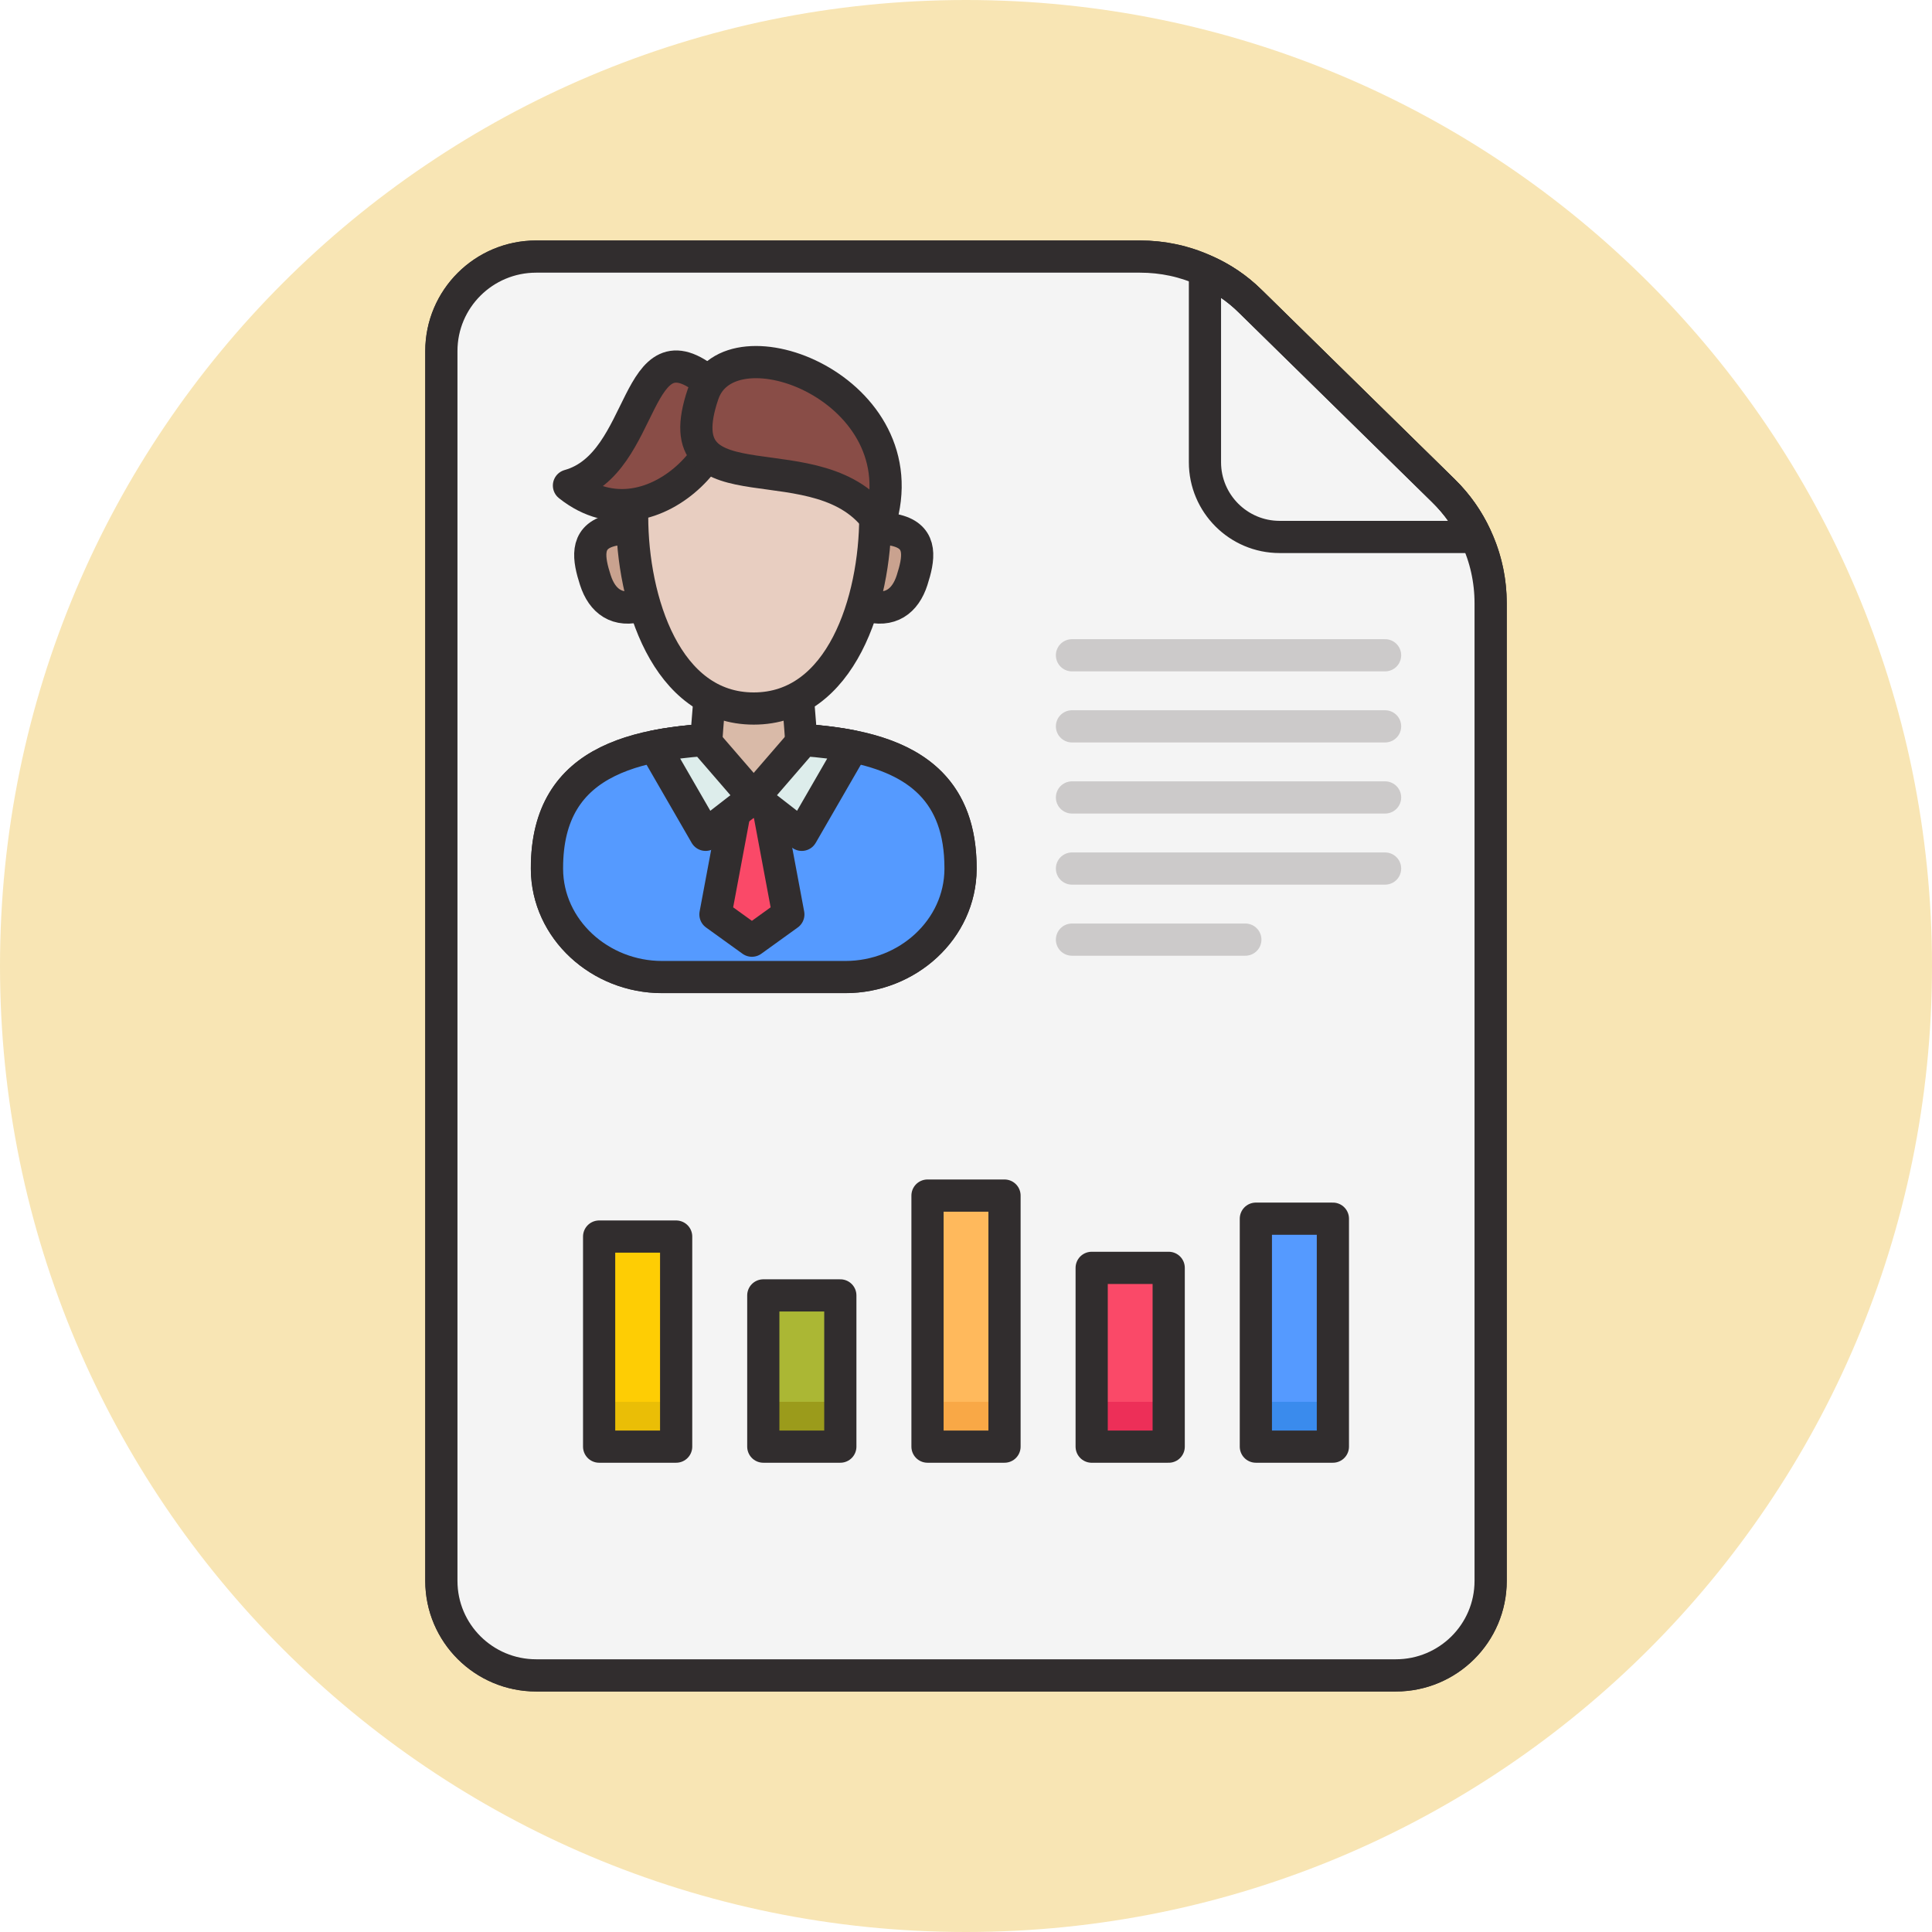 <svg width="120" height="120" viewBox="0 0 120 120" fill="none" xmlns="http://www.w3.org/2000/svg">
<path d="M60 120C93.137 120 120 93.137 120 60C120 26.863 93.137 0 60 0C26.863 0 0 26.863 0 60C0 93.137 26.863 120 60 120Z" fill="#F8E5B4"/>
<path d="M77.697 18.748L89.653 30.478C91.529 32.319 92.586 34.834 92.586 37.459V98.187C92.586 101.431 89.948 104.061 86.697 104.061H33.303C30.051 104.061 27.414 101.431 27.414 98.187V21.812C27.414 18.567 30.052 15.938 33.303 15.938H70.815C73.39 15.938 75.862 16.947 77.697 18.748Z" fill="#F4F4F4" stroke="#312D2E" stroke-width="2" stroke-linecap="round" stroke-linejoin="round"/>
<path d="M27.414 21.805V98.194C27.414 101.44 30.057 104.061 33.301 104.061H86.699C89.945 104.061 92.586 101.44 92.586 98.194V37.469C92.586 36.033 92.274 34.62 91.67 33.35C91.191 32.288 90.505 31.311 89.652 30.478L77.691 18.745C76.859 17.913 75.902 17.268 74.842 16.81C73.594 16.228 72.222 15.936 70.807 15.936H33.301C30.055 15.936 27.414 18.558 27.414 21.803V21.805Z" fill="#F4F4F4" stroke="#312D2E" stroke-width="2" stroke-linecap="round" stroke-linejoin="round"/>
<path d="M74.842 16.811V28.711C74.842 31.27 76.922 33.351 79.48 33.351H91.67C91.191 32.289 90.505 31.312 89.652 30.48L77.691 18.747C76.859 17.914 75.902 17.27 74.842 16.811V16.811Z" stroke="#312D2E" stroke-width="2" stroke-linecap="round" stroke-linejoin="round"/>
<path d="M52.513 60.681C56.367 60.681 59.643 57.717 59.661 53.976C59.661 53.955 59.661 53.934 59.661 53.912C59.661 47.024 53.91 45.87 46.816 45.87C39.721 45.87 33.97 47.024 33.97 53.912C33.97 53.933 33.97 53.954 33.97 53.976C33.99 57.717 37.264 60.681 41.118 60.681H52.512H52.513Z" fill="#E5E5E5" stroke="#312D2E" stroke-width="2" stroke-linecap="round" stroke-linejoin="round"/>
<path d="M59.661 53.916V53.979C59.643 57.721 56.371 60.687 52.51 60.687H41.118C37.266 60.687 33.993 57.721 33.975 53.979V53.916C33.975 47.029 39.726 45.875 46.814 45.875C47.883 45.875 48.916 45.902 49.901 45.965C50.989 46.047 52.022 46.164 52.97 46.362C56.962 47.164 59.661 49.193 59.661 53.917V53.916Z" fill="#559AFF" stroke="#312D2E" stroke-width="2" stroke-linecap="round" stroke-linejoin="round"/>
<path d="M44.443 38.985C44.443 38.985 43.833 45.975 43.833 46.634C43.833 48.234 45.169 49.531 46.817 49.531C48.465 49.531 49.8 48.234 49.8 46.634C49.8 45.975 49.191 38.985 49.191 38.985H44.444H44.443Z" fill="#D9BAA8" stroke="#312D2E" stroke-width="2" stroke-linecap="round" stroke-linejoin="round"/>
<path d="M56.652 36.031C56.229 37.345 55.294 38.05 53.809 37.601C52.323 37.15 50.851 35.714 51.274 34.399C51.697 33.085 54.33 32.534 55.815 32.985C57.3 33.436 57.074 34.717 56.651 36.032L56.652 36.031Z" fill="#C9A28F" stroke="#312D2E" stroke-width="2" stroke-linecap="round" stroke-linejoin="round"/>
<path d="M36.979 36.031C37.402 37.345 38.337 38.05 39.822 37.601C41.308 37.15 42.78 35.714 42.357 34.399C41.934 33.085 39.301 32.534 37.815 32.985C36.33 33.436 36.556 34.717 36.979 36.032V36.031Z" fill="#C9A28F" stroke="#312D2E" stroke-width="2" stroke-linecap="round" stroke-linejoin="round"/>
<path d="M54.368 32.065C54.368 37.336 52.245 44.008 46.816 44.008C41.386 44.008 39.263 37.336 39.263 32.065C39.263 26.794 41.386 24.92 46.816 24.92C52.245 24.92 54.368 26.794 54.368 32.065Z" fill="#E8CEC1" stroke="#312D2E" stroke-width="2" stroke-linecap="round" stroke-linejoin="round"/>
<path d="M35.339 30.158C40.225 28.794 39.312 19.794 44.067 23.776C47.136 26.347 40.674 34.414 35.339 30.158Z" fill="#894D47" stroke="#312D2E" stroke-width="2" stroke-linecap="round" stroke-linejoin="round"/>
<path d="M54.63 32.527C51.019 27.093 41.111 31.993 43.669 24.476C45.32 19.624 57.258 24.182 54.63 32.527Z" fill="#894D47" stroke="#312D2E" stroke-width="2" stroke-linecap="round" stroke-linejoin="round"/>
<path d="M45.795 49.552L44.438 56.796L46.702 58.427L48.965 56.796L47.609 49.552H45.795Z" fill="#FA4968" stroke="#312D2E" stroke-width="2" stroke-linecap="round" stroke-linejoin="round"/>
<path d="M52.969 46.361L49.799 51.852L46.813 49.535L49.9 45.965C50.987 46.047 52.021 46.164 52.969 46.362V46.361Z" fill="#DDEDEB" stroke="#312D2E" stroke-width="2" stroke-linecap="round" stroke-linejoin="round"/>
<path d="M40.657 46.361L43.827 51.852L46.813 49.535L43.726 45.965C42.639 46.047 41.605 46.164 40.657 46.362V46.361Z" fill="#DDEDEB" stroke="#312D2E" stroke-width="2" stroke-linecap="round" stroke-linejoin="round"/>
<path d="M66.582 40.7H86.03" stroke="#CCCACA" stroke-width="2" stroke-linecap="round" stroke-linejoin="round"/>
<path d="M66.582 45.115H86.03" stroke="#CCCACA" stroke-width="2" stroke-linecap="round" stroke-linejoin="round"/>
<path d="M66.582 49.531H86.03" stroke="#CCCACA" stroke-width="2" stroke-linecap="round" stroke-linejoin="round"/>
<path d="M66.582 53.947H86.03" stroke="#CCCACA" stroke-width="2" stroke-linecap="round" stroke-linejoin="round"/>
<path d="M66.582 58.362H77.35" stroke="#CCCACA" stroke-width="2" stroke-linecap="round" stroke-linejoin="round"/>
<path d="M41.997 76.805H37.213V89.853H41.997V76.805Z" fill="#FECD04"/>
<path d="M52.194 80.46H47.41V89.853H52.194V80.46Z" fill="#ABB734"/>
<path d="M62.392 74.26H57.609V89.853H62.392V74.26Z" fill="#FFB95C"/>
<path d="M72.59 78.749H67.806V89.854H72.59V78.749Z" fill="#FA4968"/>
<path d="M82.788 75.695H78.004V89.853H82.788V75.695Z" fill="#559AFF"/>
<path d="M41.997 87.07H37.213V89.854H41.997V87.07Z" fill="#EABE06"/>
<path d="M52.194 87.07H47.41V89.854H52.194V87.07Z" fill="#9B9B1B"/>
<path d="M62.392 87.07H57.609V89.854H62.392V87.07Z" fill="#F9A846"/>
<path d="M72.59 87.07H67.806V89.854H72.59V87.07Z" fill="#ED2F58"/>
<path d="M82.788 87.07H78.004V89.854H82.788V87.07Z" fill="#3A8BED"/>
<path d="M41.997 76.805H37.213V89.853H41.997V76.805Z" stroke="#312D2E" stroke-width="2" stroke-linecap="round" stroke-linejoin="round"/>
<path d="M52.194 80.46H47.41V89.853H52.194V80.46Z" stroke="#312D2E" stroke-width="2" stroke-linecap="round" stroke-linejoin="round"/>
<path d="M62.392 74.26H57.609V89.853H62.392V74.26Z" stroke="#312D2E" stroke-width="2" stroke-linecap="round" stroke-linejoin="round"/>
<path d="M72.59 78.749H67.806V89.854H72.59V78.749Z" stroke="#312D2E" stroke-width="2" stroke-linecap="round" stroke-linejoin="round"/>
<path d="M82.788 75.695H78.004V89.853H82.788V75.695Z" stroke="#312D2E" stroke-width="2" stroke-linecap="round" stroke-linejoin="round"/>
</svg>
